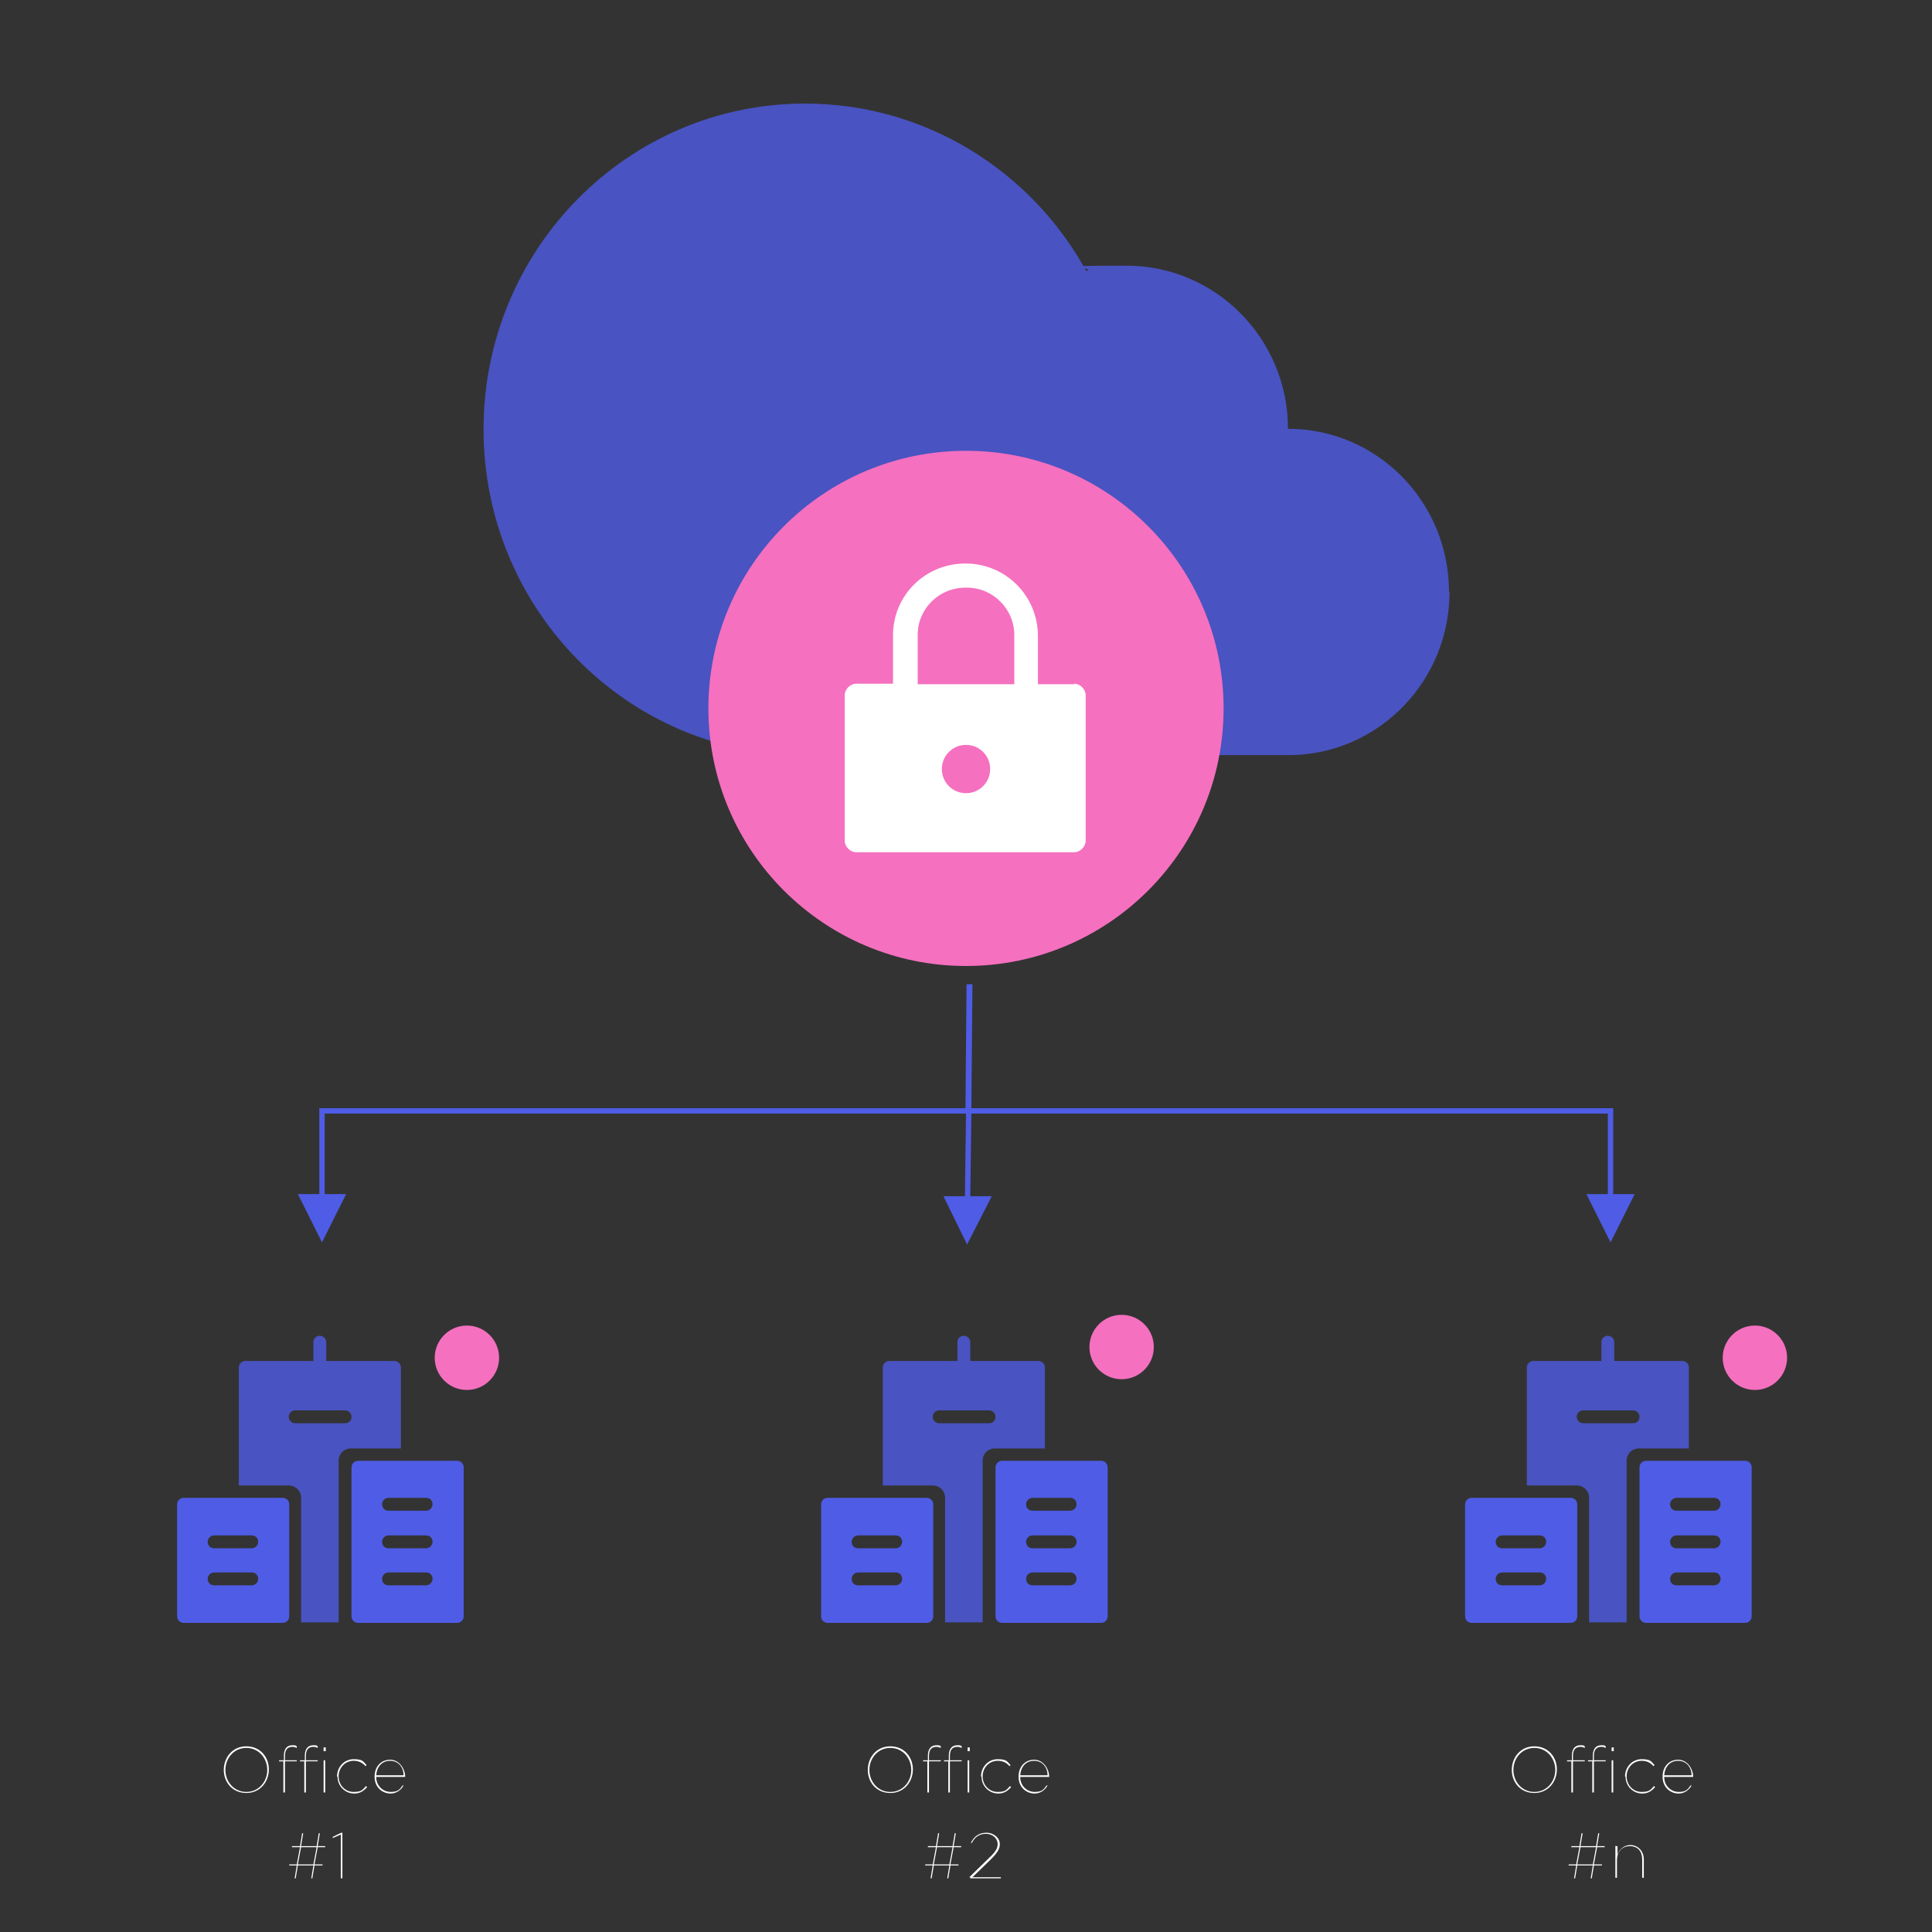 <svg xmlns="http://www.w3.org/2000/svg" viewBox="0 0 360 360"><rect x="0" y="0" width="360" height="360" fill="#333333" stroke="none"/><defs><style> .cls-1 { fill: none; } .cls-2 { isolation: isolate; } .cls-3 { fill: #f570bf; } .cls-4 { fill: #fff; } .cls-5 { fill-opacity: .8; } .cls-5, .cls-6 { fill: #4f5ce5; } </style></defs><g><g id="Layer_1"><g><g><circle class="cls-1" cx="60" cy="276" r="48"></circle><g><path class="cls-6" d="M85.2,272.2c.6,0,1.2.5,1.2,1.2v27.8c0,.6-.5,1.2-1.2,1.2h-18.5c-.6,0-1.2-.5-1.2-1.2h0v-27.8c0-.6.5-1.2,1.2-1.2h18.5ZM52.7,279.1c.6,0,1.2.5,1.2,1.2v20.9c0,.6-.5,1.2-1.2,1.2h-18.5c-.6,0-1.2-.5-1.2-1.2,0,0,0,0,0,0v-20.9c0-.6.5-1.2,1.2-1.2h18.5ZM79.4,293h-7c-.6,0-1.2.5-1.2,1.2s.5,1.2,1.2,1.2h7c.6,0,1.2-.5,1.2-1.2s-.5-1.2-1.2-1.2ZM46.9,293h-7c-.6,0-1.2.5-1.2,1.2s.5,1.2,1.2,1.2h7c.6,0,1.2-.5,1.2-1.2s-.5-1.2-1.2-1.2ZM79.4,286.1h-7c-.6,0-1.2.5-1.2,1.2s.5,1.2,1.2,1.2h7c.6,0,1.2-.5,1.2-1.2s-.5-1.2-1.2-1.2ZM46.9,286.1h-7c-.6,0-1.2.5-1.2,1.2s.5,1.2,1.2,1.2h7c.6,0,1.2-.5,1.2-1.2s-.5-1.2-1.2-1.2h0ZM79.4,279.1h-7c-.6,0-1.2.5-1.2,1.2s.5,1.2,1.2,1.2h7c.6,0,1.2-.5,1.2-1.2s-.5-1.2-1.2-1.2Z"></path><path class="cls-5" d="M64.3,265.2h-9.3c-.6,0-1.2-.5-1.2-1.2h0c0-.6.5-1.2,1.2-1.2h9.3c.6,0,1.2.5,1.2,1.2s-.5,1.2-1.2,1.2M73.6,253.6h-12.8v-3.5c0-.6-.5-1.2-1.2-1.2s-1.2.5-1.2,1.2h0v3.5h-12.7c-.6,0-1.2.5-1.2,1.2v22h9.3c1.3,0,2.3,1,2.3,2.3v23.2h7v-30.1c0-1.3,1-2.3,2.3-2.3h9.3v-15.1c0-.6-.5-1.2-1.2-1.2"></path></g><circle class="cls-1" cx="180" cy="276" r="48"></circle><g><path class="cls-6" d="M205.2,272.2c.6,0,1.2.5,1.2,1.2v27.8c0,.6-.5,1.2-1.2,1.2h-18.5c-.6,0-1.2-.5-1.2-1.2h0v-27.8c0-.6.5-1.2,1.2-1.2h18.5ZM172.7,279.1c.6,0,1.2.5,1.2,1.2v20.9c0,.6-.5,1.2-1.2,1.2h-18.5c-.6,0-1.2-.5-1.2-1.2h0v-20.9c0-.6.5-1.2,1.2-1.2h18.5ZM199.4,293h-7c-.6,0-1.2.5-1.2,1.2s.5,1.2,1.2,1.2h7c.6,0,1.2-.5,1.2-1.2s-.5-1.2-1.2-1.2h0ZM166.9,293h-7c-.6,0-1.2.5-1.2,1.2s.5,1.2,1.2,1.2h7c.6,0,1.2-.5,1.2-1.2s-.5-1.2-1.2-1.2ZM199.4,286.1h-7c-.6,0-1.2.5-1.2,1.2s.5,1.2,1.2,1.2h7c.6,0,1.2-.5,1.2-1.2s-.5-1.2-1.2-1.2h0ZM166.9,286.1h-7c-.6,0-1.2.5-1.2,1.2s.5,1.2,1.2,1.2h7c.6,0,1.2-.5,1.2-1.2s-.5-1.2-1.2-1.2h0ZM199.4,279.1h-7c-.6,0-1.2.5-1.2,1.2s.5,1.2,1.2,1.2h7c.6,0,1.2-.5,1.2-1.2s-.5-1.2-1.2-1.2h0Z"></path><path class="cls-5" d="M184.3,265.2h-9.3c-.6,0-1.2-.5-1.2-1.2h0c0-.6.5-1.2,1.2-1.2h9.3c.6,0,1.2.5,1.2,1.2s-.5,1.2-1.2,1.2M193.6,253.6h-12.8v-3.5c0-.6-.5-1.2-1.2-1.2s-1.2.5-1.2,1.2h0v3.5h-12.7c-.6,0-1.2.5-1.2,1.2v22h9.3c1.3,0,2.3,1,2.3,2.3v23.2h7v-30.1c0-1.3,1-2.3,2.3-2.3h9.3v-15.1c0-.6-.5-1.2-1.2-1.2"></path></g><g><circle class="cls-1" cx="300" cy="276" r="48"></circle><g><path class="cls-6" d="M325.2,272.2c.6,0,1.2.5,1.2,1.2v27.8c0,.6-.5,1.2-1.2,1.2h-18.5c-.6,0-1.2-.5-1.2-1.2h0v-27.8c0-.6.5-1.2,1.2-1.2h18.5ZM292.7,279.1c.6,0,1.2.5,1.2,1.2v20.9c0,.6-.5,1.2-1.2,1.2h-18.5c-.6,0-1.2-.5-1.2-1.2h0v-20.9c0-.6.5-1.2,1.2-1.2h18.5ZM319.4,293h-7c-.6,0-1.2.5-1.2,1.2s.5,1.2,1.2,1.2h7c.6,0,1.2-.5,1.2-1.2s-.5-1.2-1.2-1.2ZM286.9,293h-7c-.6,0-1.2.5-1.2,1.2s.5,1.2,1.2,1.2h7c.6,0,1.2-.5,1.2-1.2s-.5-1.2-1.2-1.2ZM319.4,286.1h-7c-.6,0-1.2.5-1.2,1.2s.5,1.2,1.2,1.2h7c.6,0,1.2-.5,1.2-1.2s-.5-1.2-1.2-1.2ZM286.9,286.1h-7c-.6,0-1.2.5-1.2,1.2s.5,1.2,1.2,1.2h7c.6,0,1.2-.5,1.2-1.2s-.5-1.2-1.2-1.2h0ZM319.4,279.1h-7c-.6,0-1.2.5-1.2,1.2s.5,1.2,1.2,1.2h7c.6,0,1.2-.5,1.2-1.2s-.5-1.2-1.2-1.2Z"></path><path class="cls-5" d="M304.3,265.2h-9.3c-.6,0-1.2-.5-1.2-1.2h0c0-.6.5-1.2,1.2-1.2h9.3c.6,0,1.2.5,1.2,1.2s-.5,1.2-1.2,1.2M313.6,253.6h-12.8v-3.5c0-.6-.5-1.2-1.2-1.2s-1.2.5-1.2,1.2h0v3.5h-12.7c-.6,0-1.2.5-1.2,1.2v22h9.3c1.3,0,2.3,1,2.3,2.3v23.2h7v-30.1c0-1.3,1-2.3,2.3-2.3h9.3v-15.1c0-.6-.5-1.2-1.2-1.2"></path></g></g></g><path class="cls-6" d="M180.2,183.4h1s-.2,23.1-.2,23.1h119.6v16h4l-4.5,9-4.5-9h4v-15h-118.6l-.2,15.4h4s-4.6,9-4.6,9l-4.4-9h4s.2-15.4.2-15.4H60.5v15h4l-4.5,9-4.5-9h4v-16h120.4l.2-23.1h0Z"></path><g><circle class="cls-1" cx="327" cy="253" r="12"></circle><circle class="cls-3" cx="327" cy="253" r="6"></circle></g><g><circle class="cls-1" cx="209" cy="251" r="12"></circle><circle class="cls-3" cx="209" cy="251" r="6"></circle></g><g><circle class="cls-1" cx="87" cy="253" r="12"></circle><circle class="cls-3" cx="87" cy="253" r="6"></circle></g><g class="cls-2"><g class="cls-2"><path class="cls-4" d="M41.7,329.8h0c0-2.3,1.6-4.4,4.2-4.4s4.2,2,4.2,4.3h0c0,2.3-1.6,4.4-4.2,4.4s-4.2-2-4.2-4.3ZM49.8,329.8h0c0-2.2-1.6-4.1-3.9-4.1s-3.9,1.9-3.9,4.1h0c0,2.2,1.6,4.1,3.9,4.1s3.9-1.9,3.9-4.1Z"></path><path class="cls-4" d="M52.9,328.2h-.9v-.2h.9v-.9c0-.7.2-1.2.5-1.5.3-.3.7-.4,1.1-.4s.6,0,.8.2v.3c-.2-.1-.5-.2-.8-.2-.9,0-1.4.5-1.4,1.7v.8h2.2v.2h-2.2v5.8h-.3v-5.8ZM56.8,328.2h-.9v-.2h.9v-.9c0-.7.2-1.2.5-1.5.3-.3.7-.4,1.1-.4s.6,0,.8.2v.3c-.2-.1-.5-.2-.8-.2-.9,0-1.4.5-1.4,1.7v.8h2.2v.2h-2.2v5.8h-.3v-5.8ZM60.3,325.6h.4v.7h-.4v-.7ZM60.3,328h.3v6h-.3v-6Z"></path><path class="cls-4" d="M62.8,331h0c0-1.7,1.3-3.2,3.1-3.2s1.8.5,2.4,1.1l-.2.2c-.5-.6-1.2-1-2.2-1-1.6,0-2.8,1.3-2.8,2.9h0c0,1.6,1.2,2.9,2.8,2.9s1.7-.5,2.3-1.1l.2.2c-.6.7-1.3,1.2-2.4,1.2-1.7,0-3.1-1.4-3.1-3.1Z"></path><path class="cls-4" d="M69.8,331h0c0-1.8,1.2-3.1,2.9-3.1s2.8,1.7,2.8,3.2h0s-5.4,0-5.4,0c0,1.7,1.3,2.8,2.7,2.8s1.7-.5,2.2-1.2h.2c-.5.9-1.4,1.5-2.4,1.5-1.6,0-3-1.2-3-3.1ZM75.2,330.8c0-1.4-.9-2.7-2.5-2.7s-2.5,1.2-2.6,2.7h5.1Z"></path></g><g class="cls-2"><path class="cls-4" d="M60.1,347.6h-1.5l-.4,2.4h-.2l.4-2.4h-2.9l-.4,2.4h-.2l.4-2.4h-1.4v-.2h1.4l.6-3.2h-1.5v-.2h1.5l.4-2.4h.2l-.4,2.4h2.9l.4-2.4h.2l-.4,2.4h1.4v.2h-1.4l-.6,3.2h1.5v.2ZM55.5,347.4h2.9l.6-3.2h-2.9l-.6,3.2Z"></path><path class="cls-4" d="M63.6,341.8l-1.6.7v-.2c-.1,0,1.6-.8,1.6-.8h.2v8.5h-.3v-8.2Z"></path></g></g><g class="cls-2"><g class="cls-2"><path class="cls-4" d="M161.7,329.8h0c0-2.3,1.6-4.4,4.2-4.4s4.2,2,4.2,4.3h0c0,2.3-1.6,4.4-4.2,4.4s-4.2-2-4.2-4.3ZM169.8,329.8h0c0-2.2-1.6-4.1-3.9-4.1s-3.9,1.9-3.9,4.1h0c0,2.2,1.6,4.1,3.9,4.1s3.9-1.9,3.9-4.1Z"></path><path class="cls-4" d="M172.9,328.2h-.9v-.2h.9v-.9c0-.7.2-1.2.5-1.5.3-.3.7-.4,1.1-.4s.6,0,.8.2v.3c-.2-.1-.5-.2-.8-.2-.9,0-1.4.5-1.4,1.7v.8h2.2v.2h-2.2v5.8h-.3v-5.8ZM176.8,328.2h-.9v-.2h.9v-.9c0-.7.2-1.2.5-1.5.3-.3.7-.4,1.1-.4s.6,0,.8.2v.3c-.2-.1-.5-.2-.8-.2-.9,0-1.4.5-1.4,1.7v.8h2.2v.2h-2.2v5.8h-.3v-5.8ZM180.3,325.6h.4v.7h-.4v-.7ZM180.3,328h.3v6h-.3v-6Z"></path><path class="cls-4" d="M182.8,331h0c0-1.7,1.3-3.2,3.1-3.2s1.8.5,2.4,1.1l-.2.2c-.5-.6-1.2-1-2.2-1-1.6,0-2.8,1.3-2.8,2.9h0c0,1.6,1.2,2.9,2.8,2.9s1.7-.5,2.3-1.1l.2.2c-.6.7-1.3,1.2-2.4,1.2-1.7,0-3.1-1.4-3.1-3.1Z"></path><path class="cls-4" d="M189.8,331h0c0-1.8,1.2-3.1,2.9-3.1s2.8,1.7,2.8,3.2h0s-5.4,0-5.4,0c0,1.7,1.3,2.8,2.7,2.8s1.7-.5,2.2-1.2h.2c-.5.9-1.4,1.5-2.4,1.5-1.6,0-3-1.2-3-3.1ZM195.2,330.8c0-1.4-.9-2.7-2.5-2.7s-2.5,1.2-2.6,2.7h5.1Z"></path></g><g class="cls-2"><path class="cls-4" d="M178.6,347.6h-1.5l-.4,2.4h-.2l.4-2.4h-2.9l-.4,2.4h-.2l.4-2.4h-1.4v-.2h1.4l.6-3.2h-1.5v-.2h1.5l.4-2.4h.2l-.4,2.4h2.9l.4-2.4h.2l-.4,2.4h1.4v.2h-1.4l-.6,3.2h1.5v.2ZM174,347.4h2.9l.6-3.2h-2.9l-.6,3.2Z"></path><path class="cls-4" d="M180.6,349.8l3.8-3.7c1.3-1.2,1.5-1.9,1.5-2.5,0-1-.9-1.9-2.2-1.9s-2.1.7-2.6,1.7h-.2c.6-1.2,1.5-1.9,2.9-1.9s2.5,1,2.5,2.1h0c0,.7-.2,1.4-1.6,2.8l-3.5,3.4h5.3v.2h-5.7v-.2Z"></path></g></g><g class="cls-2"><g class="cls-2"><path class="cls-4" d="M281.7,329.8h0c0-2.3,1.6-4.4,4.2-4.4s4.2,2,4.2,4.3h0c0,2.3-1.6,4.4-4.2,4.4s-4.2-2-4.2-4.3ZM289.8,329.8h0c0-2.2-1.6-4.1-3.9-4.1s-3.9,1.9-3.9,4.1h0c0,2.2,1.6,4.1,3.9,4.1s3.9-1.9,3.9-4.1Z"></path><path class="cls-4" d="M292.9,328.2h-.9v-.2h.9v-.9c0-.7.2-1.2.5-1.5s.7-.4,1.1-.4.6,0,.8.2v.3c-.2-.1-.5-.2-.8-.2-.9,0-1.4.5-1.4,1.7v.8h2.2v.2h-2.2v5.8h-.3v-5.8ZM296.8,328.2h-.9v-.2h.9v-.9c0-.7.2-1.2.5-1.5.3-.3.7-.4,1.1-.4s.6,0,.8.2v.3c-.2-.1-.5-.2-.8-.2-.9,0-1.4.5-1.4,1.7v.8h2.2v.2h-2.2v5.8h-.3v-5.8ZM300.3,325.6h.4v.7h-.4v-.7ZM300.3,328h.3v6h-.3v-6Z"></path><path class="cls-4" d="M302.8,331h0c0-1.7,1.3-3.2,3.1-3.2s1.8.5,2.4,1.1l-.2.2c-.5-.6-1.2-1-2.2-1-1.6,0-2.8,1.3-2.8,2.9h0c0,1.6,1.2,2.9,2.8,2.9s1.7-.5,2.3-1.1l.2.2c-.6.7-1.3,1.2-2.4,1.2-1.7,0-3.1-1.4-3.1-3.1Z"></path><path class="cls-4" d="M309.8,331h0c0-1.8,1.2-3.1,2.9-3.1s2.8,1.7,2.8,3.2h0s-5.4,0-5.4,0c0,1.7,1.3,2.8,2.7,2.8s1.7-.5,2.2-1.2h.2c-.5.9-1.4,1.5-2.4,1.5-1.6,0-3-1.2-3-3.1ZM315.2,330.8c0-1.4-.9-2.7-2.5-2.7s-2.5,1.2-2.6,2.7h5.1Z"></path></g><g class="cls-2"><path class="cls-4" d="M298.5,347.6h-1.5l-.4,2.4h-.2l.4-2.4h-2.9l-.4,2.4h-.2l.4-2.4h-1.4v-.2h1.4l.6-3.2h-1.5v-.2h1.5l.4-2.4h.2l-.4,2.4h2.9l.4-2.4h.2l-.4,2.4h1.4v.2h-1.4l-.6,3.2h1.5v.2ZM293.9,347.4h2.9l.6-3.2h-2.9l-.6,3.2Z"></path><path class="cls-4" d="M301.1,344h.3v1.6c.2-.7,1-1.8,2.4-1.8s2.5,1.1,2.5,2.7v3.4h-.3v-3.4c0-1.5-.8-2.5-2.3-2.5s-2.4,1.1-2.4,2.6v3.3h-.3v-6Z"></path></g></g><g><circle class="cls-1" cx="180" cy="80" r="144"></circle><path class="cls-5" d="M270,110.3c0-16.8-13.4-30.4-30-30.4,0-16.8-13.5-30.4-30.1-30.4s-5.1.3-7.5,1c-10.2-18.6-29.9-31.2-52.4-31.2-33.1,0-59.9,27.2-59.9,60.7s26.8,60.7,59.9,60.7h0s77.9,0,77.9,0h0c0,0,12.1,0,12.1,0h0c.3,0,.5,0,.8,0h0c16.3-.4,29.3-13.9,29.3-30.4"></path></g><g><circle class="cls-3" cx="180" cy="132" r="48"></circle><path class="cls-4" d="M200.2,127.5h-6.8v-9c0-7.4-5.9-13.4-13.3-13.5h-.2c-7.4,0-13.4,5.8-13.5,13.2,0,0,0,0,0,0v9.2h-6.8c-1.2,0-2.2,1-2.2,2.2v27c0,1.2,1,2.2,2.2,2.2h40.5c1.2,0,2.2-1,2.2-2.2v-27c0-1.2-1-2.2-2.2-2.2ZM180,147.8c-2.5,0-4.5-2-4.5-4.5s2-4.5,4.5-4.5,4.5,2,4.5,4.5-2,4.5-4.5,4.5ZM189,127.5h-18v-9.2c0-4.9,4-8.8,8.9-8.8h.3c4.9,0,8.9,4.1,8.8,9v9Z"></path></g></g></g></g></svg>
